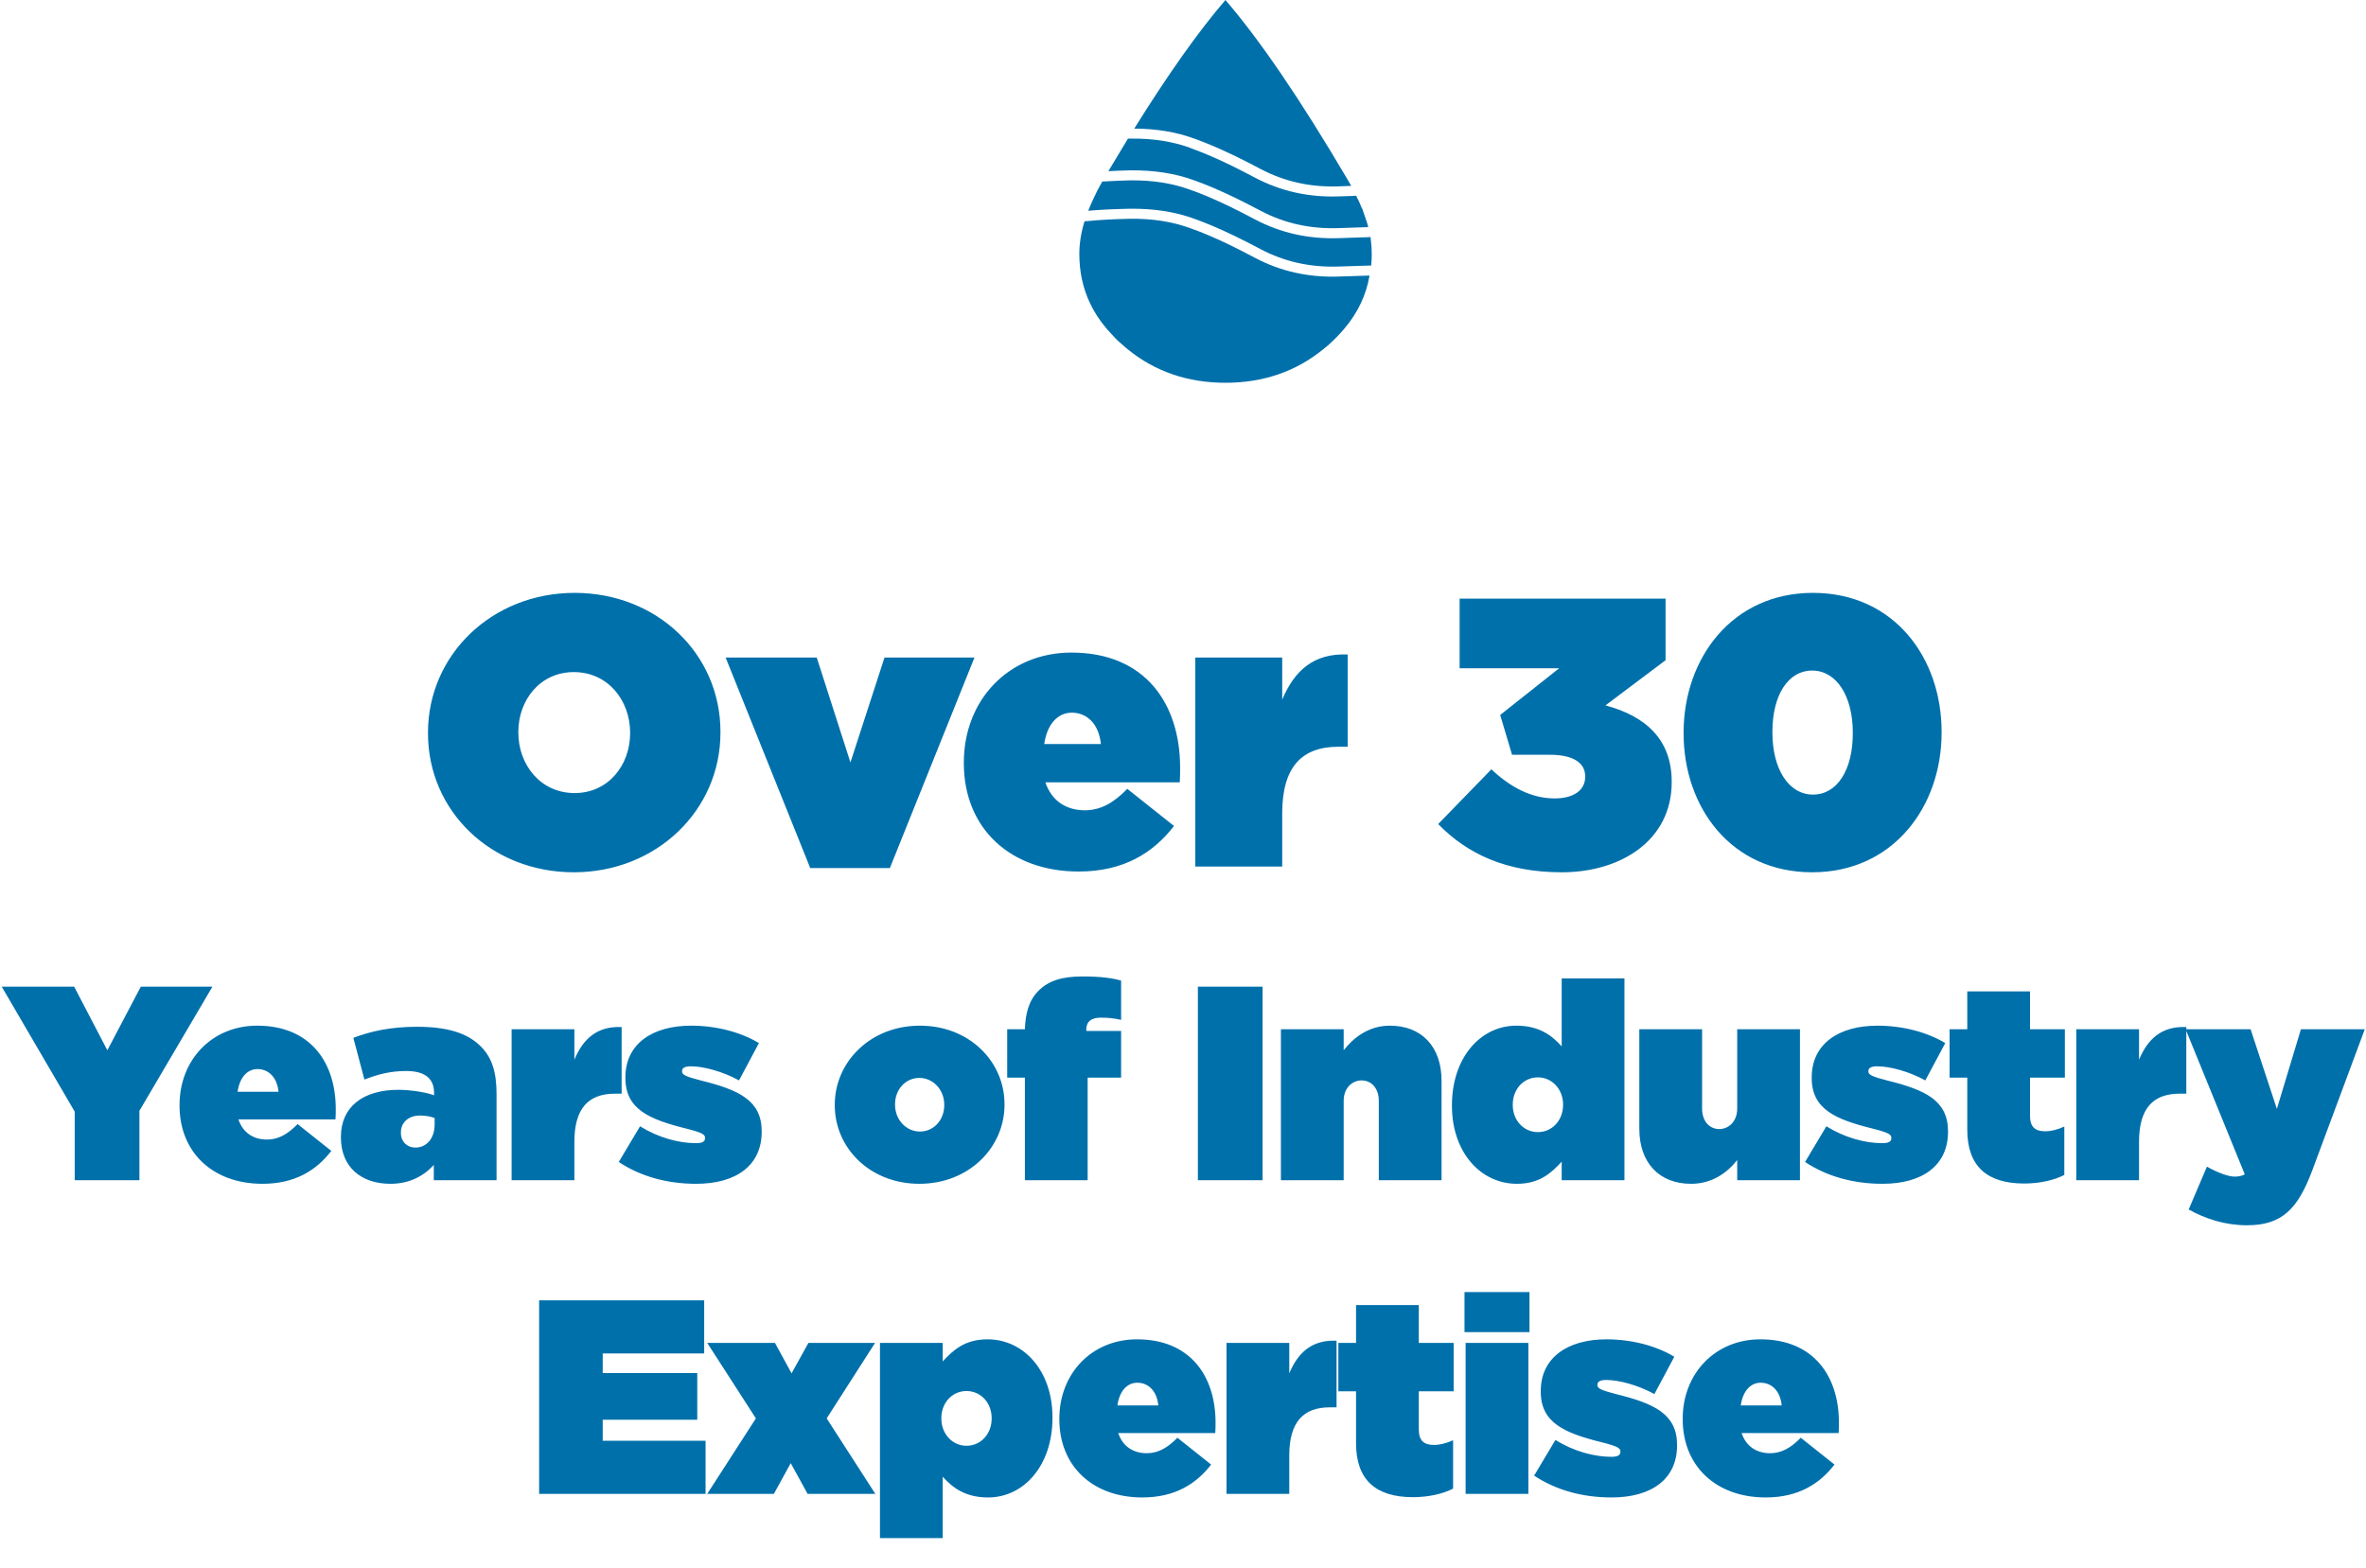 <svg width="445" height="295" viewBox="0 0 445 295" fill="none" xmlns="http://www.w3.org/2000/svg">
<path d="M107.929 164.08C92.377 164.08 80.497 152.56 80.497 137.944V137.8C80.497 123.184 92.521 111.52 108.073 111.52C123.625 111.52 135.505 123.04 135.505 137.656V137.8C135.505 152.416 123.481 164.08 107.929 164.08ZM108.073 149.176C114.481 149.176 118.513 143.848 118.513 137.944V137.8C118.513 131.824 114.409 126.424 107.929 126.424C101.521 126.424 97.489 131.752 97.489 137.656V137.8C97.489 143.776 101.593 149.176 108.073 149.176ZM152.391 163.288L136.479 123.688H153.615L159.951 143.416L166.359 123.688H183.279L167.367 163.288H152.391ZM202.88 163.936C189.992 163.936 181.28 155.8 181.28 143.56V143.416C181.28 131.68 189.704 122.752 201.512 122.752C215.48 122.752 221.96 132.472 221.96 144.424C221.96 145.288 221.96 146.296 221.888 147.16H196.616C197.768 150.616 200.504 152.416 204.032 152.416C206.984 152.416 209.432 151.048 212.024 148.384L220.808 155.368C216.92 160.408 211.376 163.936 202.88 163.936ZM196.4 139.96H207.056C206.696 136.216 204.464 134.056 201.584 134.056C198.848 134.056 196.904 136.36 196.4 139.96ZM224.815 163V123.688H241.159V131.608C243.391 126.28 246.991 122.824 253.471 123.112V140.464H251.743C244.831 140.464 241.159 144.28 241.159 152.992V163H224.815ZM293.75 164.08C283.382 164.08 276.038 160.696 270.494 155.008L280.502 144.712C284.246 148.24 288.206 150.184 292.382 150.184C296.126 150.184 298.142 148.528 298.142 146.152V146.008C298.142 143.56 295.982 141.976 291.518 141.976H284.39L282.158 134.488L293.246 125.704H274.526V112.6H313.262V124.192L301.958 132.688C309.518 134.704 314.414 139.096 314.414 147.016V147.16C314.414 158.032 304.91 164.08 293.75 164.08ZM340.845 164.08C325.581 164.08 316.653 151.84 316.653 137.944V137.8C316.653 123.904 325.725 111.52 340.989 111.52C356.253 111.52 365.181 123.76 365.181 137.656V137.8C365.181 151.696 356.109 164.08 340.845 164.08ZM340.989 149.464C345.525 149.464 348.477 144.856 348.477 137.944V137.8C348.477 130.888 345.381 126.136 340.845 126.136C336.309 126.136 333.357 130.744 333.357 137.656V137.8C333.357 144.712 336.453 149.464 340.989 149.464ZM14.054 222V209.104L0.326 185.6H13.95L20.19 197.56L26.482 185.6H39.95L26.222 208.948V222H14.054ZM49.368 222.676C40.06 222.676 33.768 216.8 33.768 207.96V207.856C33.768 199.38 39.852 192.932 48.38 192.932C58.468 192.932 63.148 199.952 63.148 208.584C63.148 209.208 63.148 209.936 63.096 210.56H44.844C45.676 213.056 47.652 214.356 50.2 214.356C52.332 214.356 54.1 213.368 55.972 211.444L62.316 216.488C59.508 220.128 55.504 222.676 49.368 222.676ZM44.688 205.36H52.384C52.124 202.656 50.512 201.096 48.432 201.096C46.456 201.096 45.052 202.76 44.688 205.36ZM73.426 222.676C67.966 222.676 64.118 219.556 64.118 213.94V213.836C64.118 208.168 68.33 204.996 74.934 204.996C77.326 204.996 80.394 205.516 81.642 206.036V205.568C81.642 202.968 80.03 201.46 76.39 201.46C73.478 201.46 71.034 202.084 68.538 203.072L66.458 195.22C69.734 193.972 73.478 193.14 78.418 193.14C84.19 193.14 87.934 194.336 90.43 196.832C92.562 198.964 93.394 201.72 93.394 205.828V222H81.59V219.14C79.614 221.272 76.962 222.676 73.426 222.676ZM78.106 215.864C80.186 215.864 81.746 214.2 81.746 211.496V210.3C81.07 210.04 80.03 209.832 79.042 209.832C76.702 209.832 75.402 211.236 75.402 213.004V213.108C75.402 214.772 76.598 215.864 78.106 215.864ZM96.225 222V193.608H108.029V199.328C109.641 195.48 112.241 192.984 116.921 193.192V205.724H115.673C110.681 205.724 108.029 208.48 108.029 214.772V222H96.225ZM130.937 222.676C125.425 222.676 120.433 221.272 116.377 218.568L120.381 211.86C123.813 213.992 127.661 215.032 130.885 215.032C132.029 215.032 132.601 214.772 132.601 214.096V213.992C132.601 213.42 132.081 213.056 129.221 212.328C122.045 210.56 117.625 208.636 117.625 202.76V202.656C117.625 196.416 122.617 192.932 130.001 192.932C134.681 192.932 139.309 194.128 142.741 196.208L138.997 203.228C135.981 201.564 132.341 200.576 129.949 200.576C128.805 200.576 128.285 200.888 128.285 201.46V201.564C128.285 202.136 128.909 202.5 131.769 203.228C138.945 204.996 143.261 206.972 143.261 212.796V212.9C143.261 219.088 138.633 222.676 130.937 222.676ZM172.916 222.676C163.608 222.676 157.004 215.916 157.004 207.908V207.804C157.004 199.796 163.66 192.932 173.02 192.932C182.328 192.932 188.932 199.692 188.932 207.7V207.804C188.932 215.812 182.276 222.676 172.916 222.676ZM173.02 212.848C175.672 212.848 177.596 210.612 177.596 207.908V207.804C177.596 204.996 175.516 202.76 172.916 202.76C170.264 202.76 168.34 204.996 168.34 207.7V207.804C168.34 210.612 170.42 212.848 173.02 212.848ZM192.763 222V202.708H189.435V193.608H192.763C192.867 190.54 193.543 188.148 195.311 186.38C197.235 184.456 199.731 183.676 203.631 183.676C207.115 183.676 209.247 183.988 210.859 184.456V191.84C209.715 191.58 208.571 191.424 207.063 191.424C205.243 191.424 204.307 192.152 204.307 193.712V193.92H210.859V202.708H204.567V222H192.763ZM225.299 222V185.6H237.467V222H225.299ZM240.917 222V193.608H252.721V197.56C254.541 195.22 257.401 192.932 261.405 192.932C267.385 192.932 271.129 196.884 271.129 203.28V222H259.325V207.076C259.325 204.632 257.869 203.228 256.101 203.228C254.333 203.228 252.721 204.632 252.721 207.076V222H240.917ZM285.301 222.676C278.437 222.676 273.081 216.696 273.081 208.012V207.908C273.081 198.912 278.489 192.932 285.197 192.932C289.513 192.932 291.905 194.804 293.725 196.832V184.04H305.529V222H293.725V218.516C291.801 220.596 289.617 222.676 285.301 222.676ZM289.253 212.952C291.957 212.952 293.985 210.716 293.985 207.856V207.752C293.985 204.944 291.957 202.656 289.253 202.656C286.549 202.656 284.521 204.892 284.521 207.752V207.856C284.521 210.716 286.549 212.952 289.253 212.952ZM318.05 222.676C312.07 222.676 308.326 218.724 308.326 212.328V193.608H320.13V208.532C320.13 210.976 321.586 212.38 323.354 212.38C325.122 212.38 326.734 210.976 326.734 208.532V193.608H338.538V222H326.734V218.204C324.914 220.544 322.054 222.676 318.05 222.676ZM354.061 222.676C348.549 222.676 343.557 221.272 339.501 218.568L343.505 211.86C346.937 213.992 350.785 215.032 354.009 215.032C355.153 215.032 355.725 214.772 355.725 214.096V213.992C355.725 213.42 355.205 213.056 352.345 212.328C345.169 210.56 340.749 208.636 340.749 202.76V202.656C340.749 196.416 345.741 192.932 353.125 192.932C357.805 192.932 362.433 194.128 365.865 196.208L362.121 203.228C359.105 201.564 355.465 200.576 353.073 200.576C351.929 200.576 351.409 200.888 351.409 201.46V201.564C351.409 202.136 352.033 202.5 354.893 203.228C362.069 204.996 366.385 206.972 366.385 212.796V212.9C366.385 219.088 361.757 222.676 354.061 222.676ZM380.718 222.624C373.75 222.624 370.006 219.4 370.006 212.484V202.708H366.678V193.608H370.006V186.484H381.81V193.608H388.362V202.708H381.81V209.884C381.81 212.016 382.798 212.796 384.67 212.796C385.762 212.796 387.01 212.484 388.258 211.912V221.012C386.386 222 383.578 222.624 380.718 222.624ZM390.509 222V193.608H402.313V199.328C403.925 195.48 406.525 192.984 411.205 193.192V205.724H409.957C404.965 205.724 402.313 208.48 402.313 214.772V222H390.509ZM422.62 230.476C418.512 230.476 414.82 229.28 411.648 227.512L415.08 219.452C417.212 220.648 419.188 221.324 420.28 221.324C420.956 221.324 421.58 221.22 422.204 220.908L411.076 193.608H423.296L428.236 208.584L432.76 193.608H444.772L434.944 220.024C432.188 227.46 429.172 230.476 422.62 230.476ZM101.4 281V244.6H132.444V254.584H113.36V258.276H131.144V267.064H113.36V271.016H132.704V281H101.4ZM133.018 281L142.17 266.804L133.018 252.608H145.758L148.878 258.328L152.05 252.608H164.582L155.482 266.804L164.634 281H151.894L148.722 275.228L145.55 281H133.018ZM165.505 289.32V252.608H177.309V256.092C179.233 254.012 181.417 251.932 185.733 251.932C192.597 251.932 197.953 257.912 197.953 266.596V266.7C197.953 275.696 192.545 281.676 185.837 281.676C181.521 281.676 179.129 279.804 177.309 277.776V289.32H165.505ZM181.781 271.952C184.485 271.952 186.513 269.716 186.513 266.856V266.752C186.513 263.892 184.485 261.656 181.781 261.656C179.077 261.656 177.049 263.892 177.049 266.752V266.856C177.049 269.664 179.077 271.952 181.781 271.952ZM214.842 281.676C205.534 281.676 199.242 275.8 199.242 266.96V266.856C199.242 258.38 205.326 251.932 213.854 251.932C223.942 251.932 228.622 258.952 228.622 267.584C228.622 268.208 228.622 268.936 228.57 269.56H210.318C211.15 272.056 213.126 273.356 215.674 273.356C217.806 273.356 219.574 272.368 221.446 270.444L227.79 275.488C224.982 279.128 220.978 281.676 214.842 281.676ZM210.162 264.36H217.858C217.598 261.656 215.986 260.096 213.906 260.096C211.93 260.096 210.526 261.76 210.162 264.36ZM230.684 281V252.608H242.488V258.328C244.1 254.48 246.7 251.984 251.38 252.192V264.724H250.132C245.14 264.724 242.488 267.48 242.488 273.772V281H230.684ZM265.759 281.624C258.791 281.624 255.047 278.4 255.047 271.484V261.708H251.719V252.608H255.047V245.484H266.851V252.608H273.403V261.708H266.851V268.884C266.851 271.016 267.839 271.796 269.711 271.796C270.803 271.796 272.051 271.484 273.299 270.912V280.012C271.427 281 268.619 281.624 265.759 281.624ZM275.446 250.58V243.04H287.666V250.58H275.446ZM275.654 281V252.608H287.458V281H275.654ZM303.101 281.676C297.589 281.676 292.597 280.272 288.541 277.568L292.545 270.86C295.977 272.992 299.825 274.032 303.049 274.032C304.193 274.032 304.765 273.772 304.765 273.096V272.992C304.765 272.42 304.245 272.056 301.385 271.328C294.209 269.56 289.789 267.636 289.789 261.76V261.656C289.789 255.416 294.781 251.932 302.165 251.932C306.845 251.932 311.473 253.128 314.905 255.208L311.161 262.228C308.145 260.564 304.505 259.576 302.113 259.576C300.969 259.576 300.449 259.888 300.449 260.46V260.564C300.449 261.136 301.073 261.5 303.933 262.228C311.109 263.996 315.425 265.972 315.425 271.796V271.9C315.425 278.088 310.797 281.676 303.101 281.676ZM332.086 281.676C322.778 281.676 316.486 275.8 316.486 266.96V266.856C316.486 258.38 322.57 251.932 331.098 251.932C341.186 251.932 345.866 258.952 345.866 267.584C345.866 268.208 345.866 268.936 345.814 269.56H327.562C328.394 272.056 330.37 273.356 332.918 273.356C335.05 273.356 336.818 272.368 338.69 270.444L345.034 275.488C342.226 279.128 338.222 281.676 332.086 281.676ZM327.406 264.36H335.102C334.842 261.656 333.23 260.096 331.15 260.096C329.174 260.096 327.77 261.76 327.406 264.36Z" fill="#0070AB"/>
<path d="M223.908 35.717H223.942C226.138 36.501 228.573 37.538 231.248 38.827C232.767 39.566 234.368 40.383 236.049 41.278C240.856 43.818 246.109 44.991 251.808 44.796C253.969 44.712 255.883 44.649 257.548 44.607C257.596 44.606 257.643 44.595 257.687 44.576C257.713 44.589 257.736 44.589 257.756 44.576C257.779 44.758 257.802 44.935 257.826 45.11C257.942 46.012 258 46.913 258 47.812C258 48.535 257.965 49.246 257.896 49.948C257.883 49.947 257.86 49.947 257.826 49.948H257.722C255.983 49.99 253.988 50.053 251.738 50.136C246.443 50.318 241.561 49.229 237.092 46.869C235.387 45.962 233.764 45.135 232.222 44.387C229.47 43.059 226.966 41.991 224.708 41.183C221.095 39.843 217.001 39.205 212.428 39.267C209.505 39.325 206.92 39.45 204.67 39.644C204.948 38.941 205.261 38.218 205.609 37.476C206.086 36.398 206.655 35.288 207.314 34.147C207.529 34.136 207.737 34.126 207.94 34.115H207.975C209.379 34.032 210.886 33.969 212.497 33.927C216.741 33.87 220.545 34.467 223.908 35.717Z" fill="#0070AB"/>
<path d="M212.462 26.073H212.775C216.9 26.031 220.61 26.617 223.908 27.832L223.942 27.864C226.138 28.648 228.573 29.685 231.248 30.974C232.767 31.713 234.368 32.529 236.049 33.424C240.856 35.965 246.109 37.138 251.808 36.942C252.81 36.9 253.761 36.869 254.66 36.848C254.806 36.843 254.946 36.832 255.078 36.817L255.252 37.225C255.319 37.328 255.376 37.432 255.426 37.539C255.673 38.041 255.893 38.544 256.087 39.047C256.139 39.131 256.185 39.215 256.226 39.298C256.259 39.389 256.294 39.472 256.33 39.55V39.581C256.568 40.262 256.8 40.943 257.026 41.623C257.155 41.991 257.259 42.358 257.339 42.722H257.269C255.662 42.767 253.818 42.83 251.738 42.911H251.703C246.427 43.09 241.556 42.001 237.092 39.644C235.387 38.737 233.764 37.91 232.222 37.162C229.47 35.834 226.966 34.765 224.708 33.958C221.095 32.618 217.001 31.98 212.428 32.042C211.033 32.078 209.711 32.13 208.462 32.199C209.725 30.08 210.955 28.038 212.149 26.073C212.266 26.076 212.371 26.076 212.462 26.073Z" fill="#0070AB"/>
<path d="M223.908 42.942H223.942C226.138 43.727 228.573 44.763 231.248 46.052C232.767 46.791 234.368 47.608 236.049 48.503C240.856 51.043 246.109 52.216 251.808 52.021C253.978 51.94 255.903 51.877 257.583 51.833C257.275 53.664 256.73 55.403 255.947 57.047C255.159 58.723 254.116 60.325 252.817 61.853C252.353 62.398 251.865 62.932 251.355 63.456C251.077 63.727 250.799 64 250.521 64.272L249.929 64.806C249.906 64.827 249.883 64.858 249.86 64.9L249.651 65.058C249.489 65.183 249.35 65.298 249.233 65.403L248.886 65.686C243.737 69.895 237.579 72 230.483 72C223.386 72 217.251 69.895 212.08 65.686L212.045 65.654L211.975 65.592L211.871 65.497L211.558 65.246L211.071 64.806C210.63 64.45 210.224 64.084 209.853 63.707L208.149 61.853C208.126 61.811 208.102 61.78 208.079 61.759C206.804 60.251 205.783 58.681 205.018 57.047C203.673 54.22 203 51.121 203 47.749C203 45.821 203.325 43.779 203.974 41.623C204.131 41.619 204.282 41.608 204.426 41.592H204.461C206.761 41.362 209.428 41.216 212.462 41.152C216.725 41.094 220.54 41.691 223.908 42.942Z" fill="#0070AB"/>
<path d="M232.222 29.309C229.47 27.98 226.966 26.912 224.708 26.105C221.321 24.845 217.529 24.207 213.332 24.189C219.707 13.948 225.424 5.885 230.483 0C237 7.581 244.618 18.775 253.338 33.581C253.615 34.052 253.882 34.512 254.139 34.963C253.368 34.991 252.568 35.022 251.738 35.058H251.703C246.427 35.237 241.556 34.148 237.092 31.791C235.387 30.884 233.764 30.056 232.222 29.309Z" fill="#0070AB"/>
</svg>
